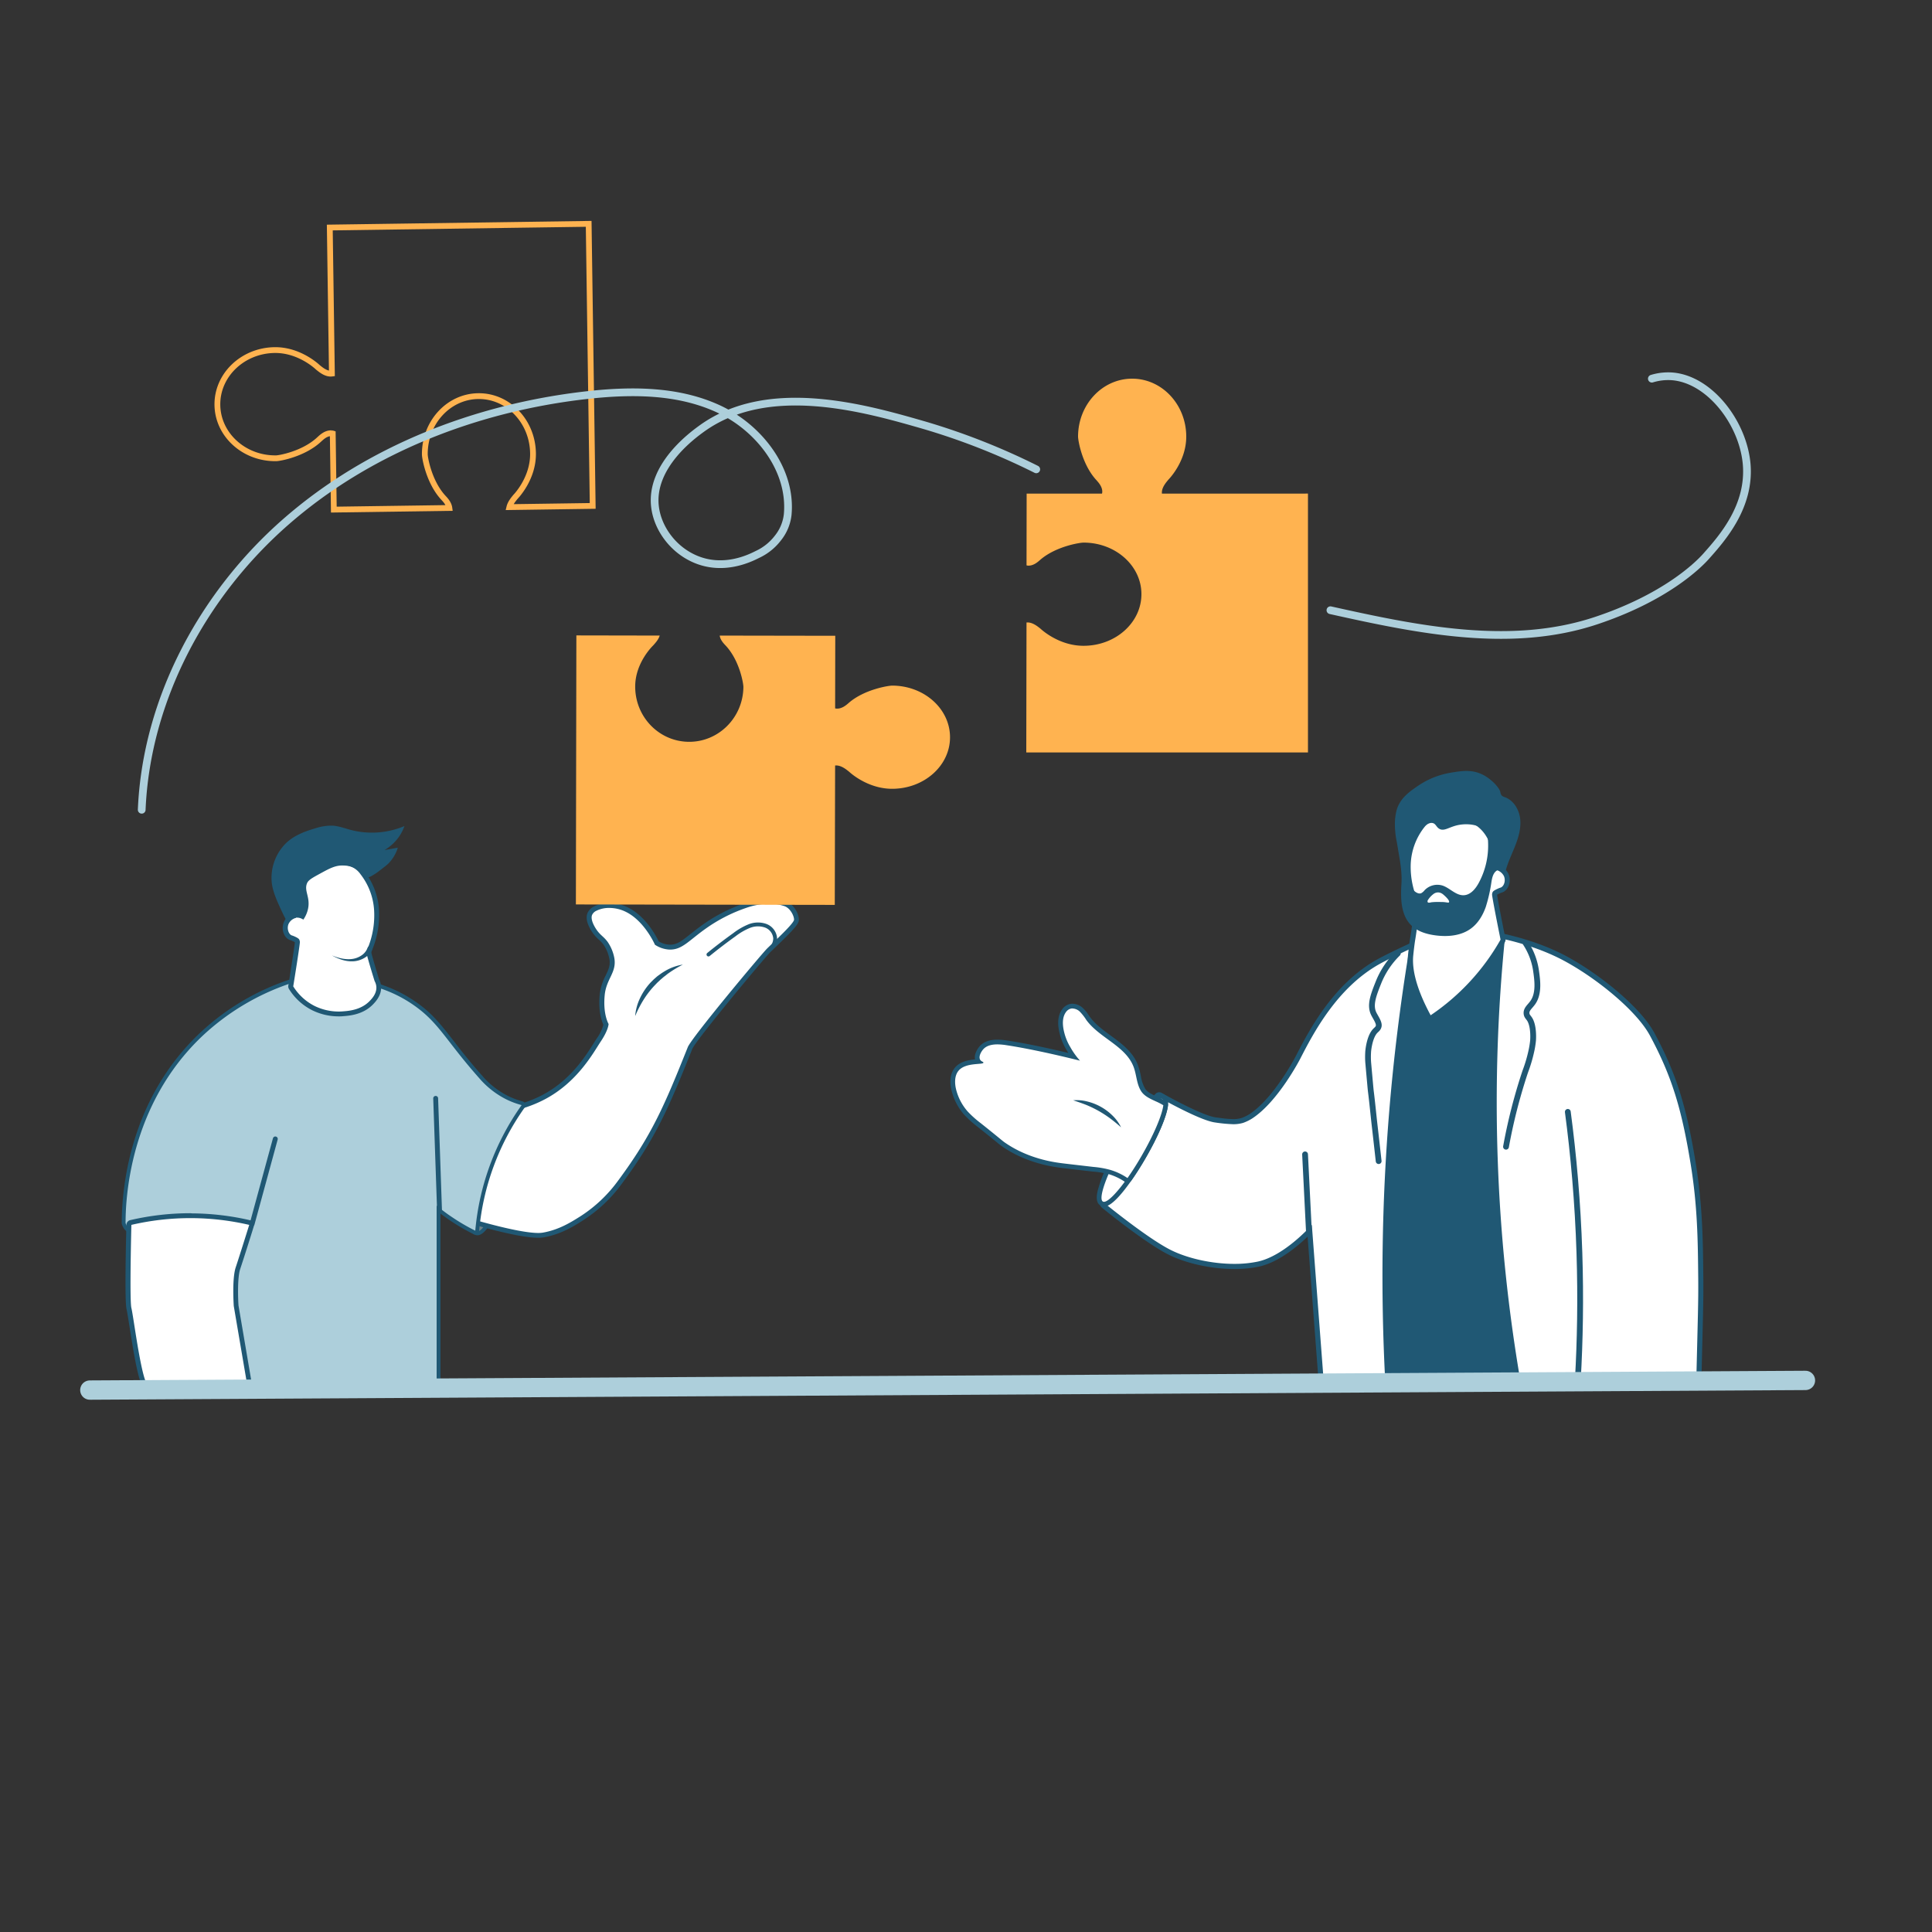 <svg xmlns="http://www.w3.org/2000/svg" viewBox="0 0 1000 1000"><rect x="0" y="0" width="1000" height="1000" fill="#333333" stroke="none"/><defs><style>.cls-1,.cls-11,.cls-12,.cls-7,.cls-8,.cls-9{fill:none;}.cls-2,.cls-6{fill:#fff;}.cls-3{fill:#205874;}.cls-4{fill:#6c8187;}.cls-5{fill:#adcfdb;}.cls-6,.cls-7,.cls-8{stroke:#205874;}.cls-11,.cls-12,.cls-6,.cls-7,.cls-8{stroke-linecap:round;stroke-linejoin:round;}.cls-6{stroke-width:2.53px;}.cls-7{stroke-width:2px;}.cls-8,.cls-9{stroke-width:3px;}.cls-9{stroke:#ffb350;stroke-miterlimit:10;}.cls-10{fill:#ffb350;}.cls-11,.cls-12{stroke:#adcfdb;}.cls-11{stroke-width:4px;}.cls-12{stroke-width:10px;}</style></defs><g id="&#x421;&#x43B;&#x43E;&#x439;_15" data-name="&#x421;&#x43B;&#x43E;&#x439; 15"><rect class="cls-1" width="1000" height="1000"></rect></g><g id="_3&#x430;" data-name="3&#x430;"><path class="cls-2" d="M684,714.33a1.34,1.34,0,0,1-1.32-1.23l-5.77-76c-4.47,4.6-15.43,14.78-26.62,17.18a59.48,59.48,0,0,1-12.38,1.21c-11.63,0-24.47-2.81-33.49-7.32-12-6-33.35-23.42-34.25-24.16a1.36,1.36,0,0,1-.47-1.27A108.23,108.23,0,0,1,598,567.08a1.33,1.33,0,0,1,1-.41,1.31,1.31,0,0,1,.66.18c.21.11,20.86,11.88,28.51,12.83l1.63.21a62,62,0,0,0,7.49.68,16.39,16.39,0,0,0,4.77-.64h0a22.34,22.34,0,0,0,4.22-2c13.08-8.42,24.43-30.27,24.54-30.49,6.65-12.92,19-37,41.53-49.55,7.51-4.19,24.39-11.73,25.11-12a1.25,1.25,0,0,1,.54-.12h4l30-2,.21,0c.19,0,19.41,3.14,36.41,12.14,16.68,8.82,38.28,26,45.55,39.54,11,20.46,16.35,37.22,21.14,66.42,3.67,22.38,3.84,40.75,4,60.19.08,9.11-.09,16.11-.51,33-.14,5.48-.3,12-.49,20a1.34,1.34,0,0,1-1.33,1.3Z" transform="translate(1)"></path><path class="cls-3" d="M772,485s19,3,36,12,38,26,45,39c11.29,21,16.37,37.79,21,66,3.66,22.29,3.82,40.22,4,60,.11,12-.23,20.22-1,53l-193-2-6-79s-14,16-28,19a58.51,58.51,0,0,1-12.1,1.18c-11.58,0-24.12-2.79-32.9-7.18-12-6-34-24-34-24a107,107,0,0,1,28-55s21,12,29,13a78.8,78.8,0,0,0,9.29.89,17.73,17.73,0,0,0,5.15-.69A23.37,23.37,0,0,0,647,579c13.54-8.71,25-31,25-31,6.57-12.78,18.84-36.62,41-49,7.54-4.21,25-12,25-12h4l30-2m0-2.66h-.18l-15,1-14.91,1H738a2.64,2.64,0,0,0-.84.14c-.46.15-18.09,8.08-25.46,12.2-22.86,12.77-35.35,37.06-42.06,50.1-.11.22-11.31,21.76-24.08,30a20.81,20.81,0,0,1-3.94,1.9,14.75,14.75,0,0,1-4.33.57,59.78,59.78,0,0,1-7.32-.67l-1.64-.21c-6.13-.76-22.3-9.4-28-12.67a2.72,2.72,0,0,0-1.32-.35,2.63,2.63,0,0,0-1.92.82,109.57,109.57,0,0,0-28.69,56.37,2.63,2.63,0,0,0,.93,2.53c.9.74,22.37,18.25,34.49,24.32,9.2,4.6,22.26,7.45,34.09,7.45a60.83,60.83,0,0,0,12.66-1.23c10.05-2.16,19.86-10.34,25.24-15.51l5.55,73.11a2.66,2.66,0,0,0,2.62,2.46l193,2h0a2.67,2.67,0,0,0,2.66-2.6c.18-8,.35-14.48.48-19.95.43-17,.6-24,.52-33.13-.18-19.5-.35-37.92-4-60.41-4.81-29.36-10.18-46.22-21.28-66.83C848,521,826.1,503.57,809.24,494.65c-17.19-9.1-36-12.15-36.83-12.27a1.84,1.84,0,0,0-.41,0Z" transform="translate(1)"></path><path class="cls-4" d="M246.13,638.37a2.4,2.4,0,0,1-.71-.11c-5.24-1.78.29-22.69,4-33.5,4.75-14,11.94-29.13,16.5-29.13a2.4,2.4,0,0,1,.71.11c5.24,1.78-.29,22.69-3.95,33.5C257.88,623.27,250.69,638.37,246.13,638.37Z" transform="translate(1)"></path><path class="cls-3" d="M265.87,576.63a1.27,1.27,0,0,1,.39.06c3.14,1.06,1.09,15.49-4.58,32.23-5.44,16.09-12.24,28.45-15.55,28.45a1.27,1.27,0,0,1-.39-.06c-3.14-1.06-1.09-15.49,4.58-32.23,5.44-16.09,12.24-28.45,15.55-28.45m0-2h0c-1.58,0-4.2,1-8.73,9.23a133.84,133.84,0,0,0-8.72,20.58,131,131,0,0,0-5.67,22.35c-1.09,7.67-.36,11.5,2.35,12.42a3.26,3.26,0,0,0,1,.16c1.58,0,4.2-1,8.73-9.23a133.84,133.84,0,0,0,8.72-20.58,131,131,0,0,0,5.67-22.35c1.09-7.67.36-11.5-2.35-12.42a3.26,3.26,0,0,0-1-.16Z" transform="translate(1)"></path><path class="cls-2" d="M277.55,639.44c-11.23,0-36.84-7.9-37.92-8.23a1.27,1.27,0,0,1-.89-1.34l5-50a1.27,1.27,0,0,1,.95-1.1l21.5-5.5a63.16,63.16,0,0,0,14.22-5.39c14.77-7.78,22.72-20.4,27-27.17.59-.93,1.1-1.74,1.55-2.41,3-4.52,3.63-7.21,3.75-8-.7-1.41-2.84-6.54-2-15.39a27,27,0,0,1,3-9.44c1.41-3,2.63-5.53,2-9.22a20.82,20.82,0,0,0-3.27-8,19.11,19.11,0,0,0-2.58-2.78,18.93,18.93,0,0,1-4-4.83c-2.35-4-2.15-6.38-1.56-7.66a5.86,5.86,0,0,1,2.53-2.58,16.08,16.08,0,0,1,7.53-1.71,20.42,20.42,0,0,1,9.15,2.18C332.75,475.42,338,486,339,488.13a13.41,13.41,0,0,0,6.54,2.11h.4c4,0,6.91-2.31,11.3-5.81,1.86-1.48,4-3.16,6.53-5A83,83,0,0,1,384.6,468.8a39.24,39.24,0,0,1,12.53-2.32,25.67,25.67,0,0,1,8.27,1.32c3.53,1.17,5.87,5.71,5.87,8.2,0,1.65-2.63,4.64-11.71,13.32-1.11,1.07-2.06,2-2.66,2.58-3.59,3.58-38.95,46.12-40.72,50.57-12,30.06-18.59,45.57-36.16,69.28a73.7,73.7,0,0,1-19.84,18.82c-4.71,3-11.17,7.13-20,8.68A15.91,15.91,0,0,1,277.55,639.44Z" transform="translate(1)"></path><path class="cls-3" d="M397.13,467.75A24.57,24.57,0,0,1,405,469c3,1,5,5,5,7s-11,12-14,15-39,46-41,51c-12.07,30.18-18.49,45.36-36,69a72.67,72.67,0,0,1-19.5,18.5c-4.78,3-11,7-19.5,8.5a14.61,14.61,0,0,1-2.45.18C266.38,638.18,240,630,240,630l5-50,21.5-5.5A64.27,64.27,0,0,0,281,569c17.09-9,25.25-24.37,29-30,4-6,4-9,4-9s-3-5-2-15c.84-8.42,6.22-11.58,5-19a21.84,21.84,0,0,0-3.5-8.5c-2.28-3.08-4.18-3.54-6.5-7.5-2.43-4.14-1.73-6-1.5-6.5a4.43,4.43,0,0,1,2-2,14.69,14.69,0,0,1,6.91-1.55A19.26,19.26,0,0,1,323,472c9.73,4.82,15,17,15,17a14.88,14.88,0,0,0,7.5,2.5h.44c6.27,0,9.79-4.84,18.56-11A81.68,81.68,0,0,1,385,470a38,38,0,0,1,12.13-2.25m0-2.53a40.64,40.64,0,0,0-12.94,2.38A84.06,84.06,0,0,0,363,478.43c-2.59,1.82-4.71,3.52-6.59,5-4.32,3.45-6.94,5.54-10.51,5.54h-.35a12,12,0,0,1-5.61-1.73c-1.38-2.86-6.75-13-15.86-17.51a21.73,21.73,0,0,0-9.71-2.31,17.05,17.05,0,0,0-8.16,1.88,7.09,7.09,0,0,0-3.05,3.15c-1,2.27-.49,5.24,1.62,8.83a20.36,20.36,0,0,0,4.21,5.11,17.78,17.78,0,0,1,2.44,2.62,19.5,19.5,0,0,1,3,7.4c.55,3.31-.48,5.47-1.91,8.47a28,28,0,0,0-3.11,9.87c-.84,8.43,1,13.7,1.9,15.67a22.31,22.31,0,0,1-3.49,7.18c-.46.69-1,1.5-1.56,2.43-4.2,6.68-12,19.11-26.51,26.73A61.92,61.92,0,0,1,265.89,572l-14.35,3.67-7.17,1.84a2.53,2.53,0,0,0-1.89,2.2l-5,50a2.53,2.53,0,0,0,1.77,2.67c1.09.34,26.88,8.29,38.3,8.29a16.35,16.35,0,0,0,2.89-.22c9-1.59,15.62-5.79,20.42-8.86A74.63,74.63,0,0,0,321,612.51c17.67-23.85,24.25-39.4,36.32-69.57,1.77-4.4,36.88-46.59,40.44-50.15.59-.59,1.54-1.5,2.64-2.55,10.35-9.9,12.1-12.23,12.1-14.24,0-3-2.56-8-6.73-9.4a27.28,27.28,0,0,0-8.67-1.38Z" transform="translate(1)"></path><path class="cls-5" d="M98,721a1,1,0,0,1-1-.69c-22.43-68.49-28.1-81.1-29.47-82.39a7.24,7.24,0,0,1-3.36-2.3A6.51,6.51,0,0,1,63,633.27a.84.84,0,0,1,0-.27c.06-18,4.11-63.66,40.31-97.73a124.46,124.46,0,0,1,47.47-27.79.79.79,0,0,1,.3-.05l43,2.57a1,1,0,0,1,.24.05,69.19,69.19,0,0,1,24.35,13.19c5.49,4.7,9.39,9.72,14.31,16.08,3.9,5,8.31,10.71,14.79,18a44.13,44.13,0,0,0,13.69,10.76,41.57,41.57,0,0,0,7.82,2.93,1,1,0,0,1,.68.63,1,1,0,0,1-.13.92A131.24,131.24,0,0,0,246,637.09a1,1,0,0,1-.51.78,1,1,0,0,1-.49.13,1.13,1.13,0,0,1-.44-.1,104.43,104.43,0,0,1-12.12-7.07c-2.19-1.49-4.35-3.07-6.44-4.73V720a1,1,0,0,1-1,1Z" transform="translate(1)"></path><path class="cls-3" d="M151.08,508.43,194,511a67.41,67.41,0,0,1,24,13c9.56,8.18,14,17.09,29,34a45.24,45.24,0,0,0,14,11,42.59,42.59,0,0,0,8,3,132.16,132.16,0,0,0-24,65,103.15,103.15,0,0,1-12-7c-3-2-5.63-4-8-6v96H98c-20.1-61.39-28.16-82.37-30-83a6.24,6.24,0,0,1-3-2,5.79,5.79,0,0,1-1-2c0-11,1.39-60.66,40-97a124.43,124.43,0,0,1,47.08-27.57m0-2a2.15,2.15,0,0,0-.61.09,125.54,125.54,0,0,0-47.84,28C66.15,568.88,62.06,614.83,62,633a2,2,0,0,0,.07.55,7.72,7.72,0,0,0,1.36,2.7A8.13,8.13,0,0,0,67,638.77c1.6,2.15,7.56,16,29.11,81.85A2,2,0,0,0,98,722H225a2,2,0,0,0,2-2V628.15c1.6,1.21,3.23,2.39,4.88,3.51a107.16,107.16,0,0,0,12.23,7.13,2,2,0,0,0,2.88-1.61,130.18,130.18,0,0,1,23.64-64,2,2,0,0,0,.25-1.84,2,2,0,0,0-1.37-1.25,40.85,40.85,0,0,1-7.62-2.86,43,43,0,0,1-13.39-10.54c-6.46-7.27-10.86-12.95-14.75-18-5-6.4-8.88-11.46-14.45-16.23a70.2,70.2,0,0,0-24.7-13.39,1.94,1.94,0,0,0-.48-.09l-42.92-2.57Z" transform="translate(1)"></path><path class="cls-2" d="M174.32,524.83a29.63,29.63,0,0,1-13.12-3,28.67,28.67,0,0,1-11.53-10.59,1.24,1.24,0,0,1-.17-.86c2-12.38,3.21-20.6,3.38-22.33a1.71,1.71,0,0,0-.14-1.08c-.05-.08-.31-.37-1.7-1a10.29,10.29,0,0,0-1.31-.51,3.21,3.21,0,0,1-.87-.4c-2-1.27-2.77-4.43-1.82-7a6.61,6.61,0,0,1,3.78-3.78,32.59,32.59,0,0,1,1.62-10.4l.14-.44c1.15-3.51,2.88-8.82,8.19-12.56a25.17,25.17,0,0,1,14.45-4.37h.52a14,14,0,0,1,6.45,1.4,14.79,14.79,0,0,1,4.44,3.92,35.07,35.07,0,0,1,7.3,19.31,46.17,46.17,0,0,1-3.45,20.3,5.6,5.6,0,0,0-.41,1.28,3.25,3.25,0,0,0,.07,1.21c.25,1.14,1.71,6.23,3.92,13.43a8.55,8.55,0,0,1,1,3.25c.36,4.16-2.58,7.19-3.84,8.49-4.81,5-11.45,5.46-14.64,5.71C175.82,524.8,175.06,524.83,174.32,524.83Z" transform="translate(1)"></path><path class="cls-3" d="M175.22,447.71h.5a11.2,11.2,0,0,1,9.92,4.85,33.63,33.63,0,0,1,7,18.61,44.72,44.72,0,0,1-3.35,19.74,6.52,6.52,0,0,0-.5,1.59,4.53,4.53,0,0,0,.1,1.64c.27,1.24,1.78,6.51,4,13.65a7.29,7.29,0,0,1,.9,2.87c.31,3.58-2.36,6.33-3.49,7.5-4.47,4.61-10.78,5.09-13.82,5.32-.74.06-1.45.09-2.15.09a28.32,28.32,0,0,1-12.55-2.91,27.71,27.71,0,0,1-11-10.12c1.92-11.84,3.22-20.52,3.4-22.41a2.9,2.9,0,0,0-.33-1.87c-.18-.29-.53-.71-2.24-1.49-1.48-.67-1.57-.52-2-.81-1.4-.92-2.09-3.45-1.33-5.54a5.73,5.73,0,0,1,3.89-3.32,31.38,31.38,0,0,1,1.53-10.89c1.13-3.45,2.67-8.71,7.86-12.37a23.9,23.9,0,0,1,13.72-4.13m0-2.53h0A26.5,26.5,0,0,0,160,449.77c-5.66,4-7.46,9.54-8.66,13.21l-.14.44a33.63,33.63,0,0,0-1.68,10,7.74,7.74,0,0,0-3.71,4.16c-1.16,3.16-.14,6.9,2.32,8.51a4.46,4.46,0,0,0,1.18.55,7.72,7.72,0,0,1,1.17.46,8.84,8.84,0,0,1,1.12.58c0,.06,0,.13,0,.22-.17,1.72-1.38,9.91-3.37,22.25a2.53,2.53,0,0,0,.34,1.74,30,30,0,0,0,12,11,30.88,30.88,0,0,0,13.69,3.18c.78,0,1.57,0,2.34-.09,3.35-.26,10.31-.79,15.45-6.09,1.26-1.3,4.6-4.75,4.19-9.48a9.68,9.68,0,0,0-1.07-3.62c-2.17-7.11-3.61-12.11-3.85-13.22a2.14,2.14,0,0,1-.06-.78,5.78,5.78,0,0,1,.3-.89l0-.08A47.49,47.49,0,0,0,195.19,471a36.26,36.26,0,0,0-7.57-20,16,16,0,0,0-4.84-4.25,15.22,15.22,0,0,0-7-1.55Z" transform="translate(1)"></path><path class="cls-3" d="M191.62,491.5a10.16,10.16,0,0,1-4.27,4.47,12.66,12.66,0,0,1-5.7,1.61,16.84,16.84,0,0,1-5.68-.81,27.32,27.32,0,0,1-5.16-2.25c3.43,1.41,7.17,2.35,10.72,1.8a11.12,11.12,0,0,0,4.8-1.95,8,8,0,0,0,2.95-3.84,1.27,1.27,0,0,1,2.41.8c0,.05,0,.09-.05.13Z" transform="translate(1)"></path><path class="cls-3" d="M139.67,457A25.31,25.31,0,0,1,147,436.45c4.15-4,9.72-6.13,15.25-7.73a26.9,26.9,0,0,1,8.78-1.37c3.27.18,6.37,1.38,9.53,2.22a43.36,43.36,0,0,0,27.78-2,23.18,23.18,0,0,1-2.71,5.35A23.7,23.7,0,0,1,198,440l6.9-1.23A20,20,0,0,1,200,447c-.79.77-2.19,1.85-5,4a24.58,24.58,0,0,1-3,2,8.48,8.48,0,0,1-2,1c-2.06.36-3.41-2.21-6.15-4a13.57,13.57,0,0,0-6.85-2c-4.18-.26-7.28,1.43-12,4-4.18,2.28-6.26,3.41-7,5-1.84,4,1.73,7.24.44,13.4A15.34,15.34,0,0,1,156,476a5.78,5.78,0,0,0-4-1c-.94.15-1.76.61-3.62.87-.58.08-1.06.11-1.38.13-.5-.94-1.21-2.32-2-4C142.64,466.94,140.25,461.83,139.67,457Z" transform="translate(1)"></path><path class="cls-2" d="M117.93,722.65c-28.12,0-43.31-2.77-45.13-8.25-2.06-6.16-4-18.85-5.5-28.12-.68-4.31-1.22-7.72-1.53-9-1-4-.14-39.33,0-43.34a1.27,1.27,0,0,1,1-1.2,135.93,135.93,0,0,1,30.79-3.54h1a136.42,136.42,0,0,1,29.78,3.54,1.3,1.3,0,0,1,.81.6,1.32,1.32,0,0,1,.11,1c-.05.16-5,16.08-7,22-1.83,5.5-1,18.45-.94,19.45L129,721a1.28,1.28,0,0,1-.27,1,1.26,1.26,0,0,1-.94.46s-4.06.14-9.82.14Z" transform="translate(1)"></path><path class="cls-3" d="M97.5,630.5h1A134.81,134.81,0,0,1,128,634s-5,16-7,22-1,20-1,20l7.71,45.25s-4,.14-9.78.14c-14.89,0-41.77-.91-43.93-7.39-3-9-6-33-7-37s0-43,0-43a134.56,134.56,0,0,1,30.5-3.5m0-2.54a137.7,137.7,0,0,0-31.07,3.57,2.54,2.54,0,0,0-2,2.41c-.17,6.57-1,39.55.07,43.67.3,1.2.86,4.75,1.51,8.87,1.46,9.31,3.46,22.06,5.55,28.32,1.34,4,7.29,6.43,19.3,7.84a251.52,251.52,0,0,0,27,1.28c5.78,0,9.83-.14,9.87-.14a2.56,2.56,0,0,0,1.87-.93,2.52,2.52,0,0,0,.53-2l-7.68-45.12c-.27-3.86-.61-14.42.88-18.9,2-5.95,7-21.88,7-22a2.54,2.54,0,0,0-1.85-3.23,137,137,0,0,0-30-3.56Z" transform="translate(1)"></path><path class="cls-6" d="M226.5,626.5q-1-29-2-58" transform="translate(1)"></path><path class="cls-6" d="M129.5,633.5l12-44" transform="translate(1)"></path><path class="cls-3" d="M728,494c-4.16,25.57-7.63,53-10,82a1037.71,1037.71,0,0,0-2,139h70a854.55,854.55,0,0,1-8-230Z" transform="translate(1)"></path><path class="cls-3" d="M327.76,525.93a26.23,26.23,0,0,1,2.52-9.29,32.11,32.11,0,0,1,5.45-8.07l1.73-1.72c.62-.54,1.22-1.08,1.85-1.61l2-1.44c.68-.45,1.38-.88,2.07-1.29a25.91,25.91,0,0,1,9.07-3.24,57.59,57.59,0,0,0-8,4.89c-.6.49-1.21,1-1.82,1.42l-1.75,1.49c-.55.54-1.12,1.05-1.68,1.57l-1.58,1.65a47.71,47.71,0,0,0-5.58,7.29A58.93,58.93,0,0,0,327.76,525.93Z" transform="translate(1)"></path><path class="cls-7" d="M398.23,490.8a7.83,7.83,0,0,0,2-5.08,7.56,7.56,0,0,0-5-6.59,12.18,12.18,0,0,0-8.59.29,33.29,33.29,0,0,0-7.55,4.41q-6.86,4.91-13.39,10.22" transform="translate(1)"></path><path class="cls-2" d="M739.5,526.83a1.17,1.17,0,0,1-.32,0,1.34,1.34,0,0,1-.85-.66c-6.92-12.78-10-23.47-9.15-31.76.54-5.3,1-8,1-8.09.37-2.14.67-4.34,1-6.46.43-3.08.88-6.27,1.51-9.39a3,3,0,0,0,.05-1.2,5.08,5.08,0,0,0-.45-1.19,45.24,45.24,0,0,1-4.37-20.73,34.52,34.52,0,0,1,7.32-19.95,15.56,15.56,0,0,1,4.66-4.13,15.73,15.73,0,0,1,6.89-1.6l1.38,0a27.91,27.91,0,0,1,14.86,4c5.84,3.67,7.87,9,9.21,12.6l.18.45a31.8,31.8,0,0,1,2.06,10.54,7.08,7.08,0,0,1,4.19,3.76c1.12,2.66.33,5.94-1.76,7.31a3.29,3.29,0,0,1-.92.42,11,11,0,0,0-1.4.57c-1.53.7-1.77,1-1.81,1.07a1.59,1.59,0,0,0-.11,1c.23,1.74,1.72,9.93,4.32,22.67a1.33,1.33,0,0,1-.15.92,117.41,117.41,0,0,1-36.58,39.61A1.32,1.32,0,0,1,739.5,526.83Z" transform="translate(1)"></path><path class="cls-3" d="M748.15,422.93a26.67,26.67,0,0,1,14.15,3.84c5.71,3.58,7.53,8.9,8.85,12.39a30.46,30.46,0,0,1,2,11.07,6.14,6.14,0,0,1,4.3,3.28c.88,2.1.22,4.7-1.27,5.68-.47.31-.58.16-2.15.89-1.82.85-2.19,1.28-2.38,1.58a2.82,2.82,0,0,0-.3,1.92c.26,2,1.9,10.78,4.34,22.76A116.3,116.3,0,0,1,739.5,525.5c-9.06-16.75-9.48-26.32-9-31,.54-5.31,1-8,1-8,.9-5.26,1.41-10.58,2.48-15.8a4.45,4.45,0,0,0,0-1.68,6.21,6.21,0,0,0-.58-1.61,43.54,43.54,0,0,1-4.22-20,33.12,33.12,0,0,1,7-19.18,14.19,14.19,0,0,1,4.26-3.79,14.74,14.74,0,0,1,6.31-1.44l1.33,0m0-2.66q-.72,0-1.44,0a17,17,0,0,0-7.45,1.76,16.72,16.72,0,0,0-5.08,4.47,35.86,35.86,0,0,0-7.6,20.72A46.26,46.26,0,0,0,731,468.52l0,.08a5.11,5.11,0,0,1,.34.85,1.71,1.71,0,0,1,0,.68c-.66,3.2-1.1,6.41-1.54,9.51-.29,2.11-.6,4.3-1,6.41,0,.12-.48,2.88-1,8.18-.87,8.56,2.26,19.51,9.3,32.53a2.68,2.68,0,0,0,1.71,1.32,2.72,2.72,0,0,0,.63.08,2.67,2.67,0,0,0,1.49-.46,118.87,118.87,0,0,0,37-40.05,2.63,2.63,0,0,0,.29-1.84c-2.56-12.57-4.08-20.91-4.31-22.59,0,0,0-.08,0-.12a11.82,11.82,0,0,1,1.18-.61,9.57,9.57,0,0,1,1.26-.51,4.5,4.5,0,0,0,1.23-.57c2.6-1.71,3.61-5.71,2.26-8.93a8.26,8.26,0,0,0-4.13-4.15,33,33,0,0,0-2.11-10.12l-.17-.44c-1.41-3.72-3.53-9.34-9.76-13.25a29.13,29.13,0,0,0-15.56-4.25Z" transform="translate(1)"></path><path class="cls-3" d="M785.85,423.9c-.53-4.82-3.38-9.64-7.94-11.29a4.14,4.14,0,0,1-1.59-.81,4.06,4.06,0,0,1-.79-2c-.51-2.06-4.57-6.69-9.41-9-5.51-2.61-10.66-1.77-16.12-.87a42.3,42.3,0,0,0-16.72,6.6c-4.41,3-9.38,6.33-11.28,12.4a27.92,27.92,0,0,0-1,8,45.87,45.87,0,0,0,1,9c1.23,7.21,1.84,10.81,2.07,12.88.87,8.06,0,8.11.16,15.29.15,5.07,1.17,10.41,4.57,14.17s8.44,5.27,13.39,5.9c6.28.8,13.1.19,18.19-3.58,3.66-2.69,6.09-6.78,7.62-11.05a81,81,0,0,0,3-13.27c.33-1.9.77-3.95,2.2-5.25s4.18-1.23,4.89.56c1.14-4.71,3.31-9.09,5.09-13.6S786.38,428.71,785.85,423.9ZM749,467c-.31.51-1.3-.17-4.11-.12A35.75,35.75,0,0,0,740,467c-.74.15-1.66.42-2,0a1.1,1.1,0,0,1,0-1,11.81,11.81,0,0,1,2.86-3.18,4.08,4.08,0,0,1,1.78-.84,3.77,3.77,0,0,1,1.36,0,4.47,4.47,0,0,1,2,1C746.91,463.74,749.54,466.12,749,467Zm15.43-10.07c-1.66,3.1-4.24,6.27-7.76,6.44-4.09.19-7.16-3.71-11-5a9.15,9.15,0,0,0-9.25,2.35,6,6,0,0,1-1.8,1.59c-1.5.64-3.37-.77-4.3-1.88A6,6,0,0,1,729,456a5.46,5.46,0,0,1-1-1c-1.55-2-1.52-4.92,1-13,2.94-9.44,5-12.18,7-14,2.33-2.11,3.73-2.17,4.51-2,1.71.36,1.86,2.07,3.49,3,2.57,1.49,5.1-1.07,10-2,4.46-.85,10.94-.36,13.76,3.32,1.21,1.58,1.42,3.22,1.49,6.44A40.63,40.63,0,0,1,764.43,456.93Z" transform="translate(1)"></path><path class="cls-2" d="M570.43,623.29a2.36,2.36,0,0,1-1.18-.31c-2.53-1.45-1.38-7.51,3.41-18,1.84-4,4.16-8.51,6.71-12.93,6.13-10.62,12.85-19.63,17.14-23a5.83,5.83,0,0,1,3.41-1.57,2.35,2.35,0,0,1,1.18.3c1.67,1,1.35,3.51,1.24,4.34-.63,5.31-5.09,15.75-11.36,26.6-2.42,4.21-4.91,8.12-7.39,11.64C580.21,615.2,574,623.29,570.43,623.29Z" transform="translate(1)"></path><path class="cls-3" d="M599.92,568.72a1.15,1.15,0,0,1,.57.14c.65.38.85,1.47.64,3.13-.6,5-4.85,15.13-11.21,26.14-2.45,4.25-4.95,8.17-7.33,11.55-5.28,7.52-10,12.38-12.16,12.38a1.1,1.1,0,0,1-.57-.14c-1.81-1-.11-7.63,3.91-16.44,1.79-3.93,4.05-8.31,6.66-12.83,6.25-10.83,12.79-19.47,16.83-22.62a4.91,4.91,0,0,1,2.66-1.31m0-2.45h0a7,7,0,0,0-4.18,1.84c-4.45,3.47-11.14,12.41-17.43,23.32-2.57,4.44-4.91,9-6.77,13A69.14,69.14,0,0,0,567.25,616c-.42,1.73-1.54,6.33,1.39,8a3.54,3.54,0,0,0,1.79.47c1.17,0,4.74,0,14.16-13.42,2.5-3.55,5-7.5,7.45-11.74,6.44-11.14,10.85-21.52,11.52-27.07.35-2.75-.27-4.62-1.83-5.53a3.58,3.58,0,0,0-1.81-.48Z" transform="translate(1)"></path><path class="cls-2" d="M582.59,610.9a1.14,1.14,0,0,1-.68-.21,31.72,31.72,0,0,0-8.08-3.91l-.39-.12a46,46,0,0,0-8.51-1.44l-5.69-.66c-6.45-.74-10-1.15-11.41-1.35-11-1.47-20.66-4.94-28.65-10.3a29.94,29.94,0,0,1-3.28-2.5c-1.48-1.21-4.23-3.48-10-8a56,56,0,0,1-6.94-6.2,28.52,28.52,0,0,1-6.31-11.84c-.53-2.12-1.46-7.42,1.52-11,2.72-3.23,7.61-3.63,10.84-3.9l.39,0a3.88,3.88,0,0,1-.3-.48c-1.14-2.22.55-5.28,2-6.79,1.74-1.88,4.47-2.83,8.12-2.83a32.68,32.68,0,0,1,4.95.45c11.73,1.79,25.59,5,34.56,7.14a41.1,41.1,0,0,1-2.81-4.33,29.23,29.23,0,0,1-3.12-7.3c-.56-2.18-2.06-8,.9-12.1a5.62,5.62,0,0,1,2.49-2.07,4.89,4.89,0,0,1,1.95-.39,7,7,0,0,1,4.49,1.84,17.52,17.52,0,0,1,2.79,3.41c.27.4.54.79.83,1.18,2.82,3.86,6.94,6.88,10.92,9.8,5.55,4.07,11.29,8.27,13.76,14.89A37,37,0,0,1,588.3,557a20.65,20.65,0,0,0,2.42,7.14c1.44,2.19,4.21,3.46,6.89,4.68l.16.08a32.33,32.33,0,0,1,4,2,1.22,1.22,0,0,1,.55,1.18c-.63,5.31-5.09,15.75-11.36,26.6-2.42,4.21-4.91,8.12-7.39,11.64A1.22,1.22,0,0,1,582.59,610.9Z" transform="translate(1)"></path><path class="cls-3" d="M554.15,522a5.78,5.78,0,0,1,3.68,1.54,25.82,25.82,0,0,1,3.44,4.39c6.88,9.43,20.45,13.46,24.52,24.4,1.53,4.12,1.5,8.86,3.91,12.54,1.66,2.53,4.68,3.88,7.56,5.2a31.06,31.06,0,0,1,3.87,2c-.6,5-4.85,15.13-11.21,26.14-2.45,4.25-4.95,8.17-7.33,11.55a32.46,32.46,0,0,0-8.39-4.07l-.43-.13A47.27,47.27,0,0,0,565,604c-10.16-1.18-15.25-1.76-17-2-4.12-.55-16.59-2.35-28.14-10.11-2.4-1.6-1.1-.87-13.16-10.48a54.24,54.24,0,0,1-6.79-6.06,27.26,27.26,0,0,1-6-11.32c-.65-2.56-1.17-7,1.27-9.87,3.72-4.42,12.8-2.89,12.85-4.16,0-.47-1.22-.52-1.77-1.6-.84-1.64.66-4.21,1.77-5.4,1.8-1.93,4.61-2.43,7.23-2.43A32.3,32.3,0,0,1,520,541c14.75,2.25,32.6,6.65,38,8a39,39,0,0,1-5-7,27.5,27.5,0,0,1-3-7c-.53-2-1.92-7.45.7-11.09a4.43,4.43,0,0,1,2-1.65,3.75,3.75,0,0,1,1.47-.3m0-2.44h0a6.08,6.08,0,0,0-2.44.49,6.93,6.93,0,0,0-3,2.47c-3.29,4.58-1.68,10.79-1.08,13.13a30.12,30.12,0,0,0,3.23,7.59c.35.61.7,1.21,1.07,1.8-8.88-2.12-21.06-4.82-31.56-6.42a34.77,34.77,0,0,0-5.14-.46c-4,0-7,1.08-9,3.21-1.24,1.33-3.14,4.3-2.57,7-3.23.32-7.7,1.06-10.36,4.22-3.23,3.83-2.5,9.19-1.77,12A29.81,29.81,0,0,0,498.08,577a55.86,55.86,0,0,0,7,6.29l.06.05c5.73,4.56,8.48,6.83,9.95,8a32,32,0,0,0,3.38,2.57c8.14,5.46,18,9,29.18,10.5,1.4.19,4.92.6,11.32,1.34l5.72.66h.08a45.41,45.41,0,0,1,8.27,1.38l.36.11a30.49,30.49,0,0,1,7.79,3.78,2.48,2.48,0,0,0,1.37.42,2.42,2.42,0,0,0,2-1c2.5-3.55,5-7.5,7.45-11.74,6.44-11.14,10.85-21.52,11.52-27.07a2.46,2.46,0,0,0-1.12-2.36,31.84,31.84,0,0,0-4.18-2.12l-.14-.07c-2.64-1.21-5.13-2.35-6.37-4.24a19.36,19.36,0,0,1-2.25-6.73,38.13,38.13,0,0,0-1.42-5.32c-2.59-7-8.48-11.28-14.18-15.46-4.08-3-7.94-5.82-10.65-9.53-.28-.38-.54-.77-.81-1.15a18.3,18.3,0,0,0-3-3.64,8.2,8.2,0,0,0-5.3-2.14Z" transform="translate(1)"></path><path class="cls-3" d="M554.48,569.51a22.11,22.11,0,0,1,7.41.65,27.9,27.9,0,0,1,7,2.78,27.54,27.54,0,0,1,6,4.54,21.9,21.9,0,0,1,4.37,6c-1.88-1.62-3.71-3.16-5.62-4.58a60,60,0,0,0-5.92-3.85,59.34,59.34,0,0,0-6.36-3.1C559.1,571.06,556.83,570.29,554.48,569.51Z" transform="translate(1)"></path><path class="cls-8" d="M788.66,488.2a35.1,35.1,0,0,1,5.4,14.31c.7,4.86,1.59,11.46-1.49,16.14-1.49,2.28-3.68,3.61-3.43,6,.16,1.51,1.15,1.9,2,3.61l.08.18c1.81,3.92,1.29,10.1,1.29,10.1a45.76,45.76,0,0,1-1,6,74.57,74.57,0,0,1-3,10q-2.09,6.22-4,13c-2.57,9.13-4.52,17.83-6,26" transform="translate(1)"></path><path class="cls-8" d="M722.5,493.5a43.92,43.92,0,0,0-10,15c-2.59,6.53-4.69,11.83-2.39,16.33,1,2,2.95,4.64,2.48,6.41-.38,1.47-1.43,1.7-2.52,3.26a1.73,1.73,0,0,1-.11.17c-2.38,3.6-2.81,9.79-2.81,9.79a1,1,0,0,0,0,.18,38.19,38.19,0,0,0,.08,5.9c.8,8.91,1.2,13.36,1.28,14,.77,6,1.31,12,2,18,.5,4.35,1.22,10.68,2.08,18.45" transform="translate(1)"></path><line class="cls-8" x1="677.5" y1="637.5" x2="675.5" y2="597.5"></line><path class="cls-8" d="M815.68,714.36c1.16-20.25,1.58-42.28.82-65.86-.85-26.42-3.06-50.85-6-73" transform="translate(1)"></path><path class="cls-9" d="M170.79,193.36c-3,.39-5.82-2.07-7.3-3.25,0,0-9.32-9.09-22.38-8.91-16.56.24-29.81,13-29.59,28.43s13.83,27.8,30.39,27.57c1.82,0,14.26-2.24,22.25-9.69,1.12-1,3.58-3.53,6.57-3.23a4,4,0,0,1,.5.11l.56,39.38,59.8-.85c-.33-2.43-2.27-4.4-3.16-5.36-7.39-8.05-9.52-20.49-9.54-22.32-.12-16.56,12.31-30.09,27.77-30.21s28.1,13.22,28.23,29.79c.1,13.05-9.05,22.31-9.05,22.31-.93,1.15-2.64,3.12-3.18,5.35l43.12-.62-2.08-146-134,1.91Z" transform="translate(1)"></path><path class="cls-10" d="M431.25,396.23c3-.33,5.79,2.07,7.25,3.21,0,0,9.17,8.82,22.23,8.84,16.57,0,30-11.91,30-26.66s-13.38-26.72-29.95-26.75c-1.82,0-14.29,1.91-22.4,8.89-1.14,1-3.64,3.31-6.62,3a4.48,4.48,0,0,1-.5-.11l.07-37.57-59.81-.1c.29,2.32,2.2,4.23,3.08,5.16,7.26,7.79,9.19,19.69,9.18,21.43-.14,15.8-12.79,28.51-28.25,28.39s-27.89-13-27.75-28.84c.11-12.45,9.41-21.15,9.41-21.15.94-1.08,2.69-2.93,3.26-5l-43.12-.08-.25,139.25,134,.23Z" transform="translate(1)"></path><path class="cls-11" d="M687.63,315.85c45.31,10.08,93.3,20.06,137.36,5.44,35.94-11.93,52.91-28.66,57.06-33.33,8.33-9.36,23-25.88,21-48-2-21.33-19.25-43.64-38.55-45.16A28.84,28.84,0,0,0,854,196" transform="translate(1)"></path><path class="cls-11" d="M72.35,419.13c2.39-57,31.58-111.33,74.49-148.93s98.59-59.1,155.27-65.61c23.15-2.66,47.51-2.75,68.66,7s38.12,31.62,35.93,54.82a23.42,23.42,0,0,1-5,12A28.35,28.35,0,0,1,391,287c-3.72,1.87-17.85,9-33,2-11.12-5.11-18.81-16-20-27-2.26-20.87,19.36-36.62,24-40,34.63-25.22,84.85-10.73,115.94-1.75a350.75,350.75,0,0,1,57.42,22.68" transform="translate(1)"></path><line class="cls-12" x1="46.5" y1="719.5" x2="934.5" y2="714.5"></line><path class="cls-10" d="M600.42,255.5c-.35-3,2.16-5.79,3.35-7.25,0,0,9.23-9.2,9.23-22.25,0-16.57-12.54-30-28-30s-28,13.43-28,30c0,1.82,2,14.29,9.37,22.38,1,1.14,3.47,3.64,3.13,6.62a4.48,4.48,0,0,1-.11.5h-39l-.06,37.13a4.48,4.48,0,0,0,.5.11c3,.33,5.48-2,6.62-3,8.11-7,20.58-8.9,22.4-8.89,16.57,0,30,12,29.95,26.75s-13.47,26.69-30,26.66c-13.06,0-22.23-8.84-22.23-8.84-1.46-1.14-4.27-3.54-7.25-3.21l-.12,67.27H676v-134Z" transform="translate(1)"></path></g></svg>